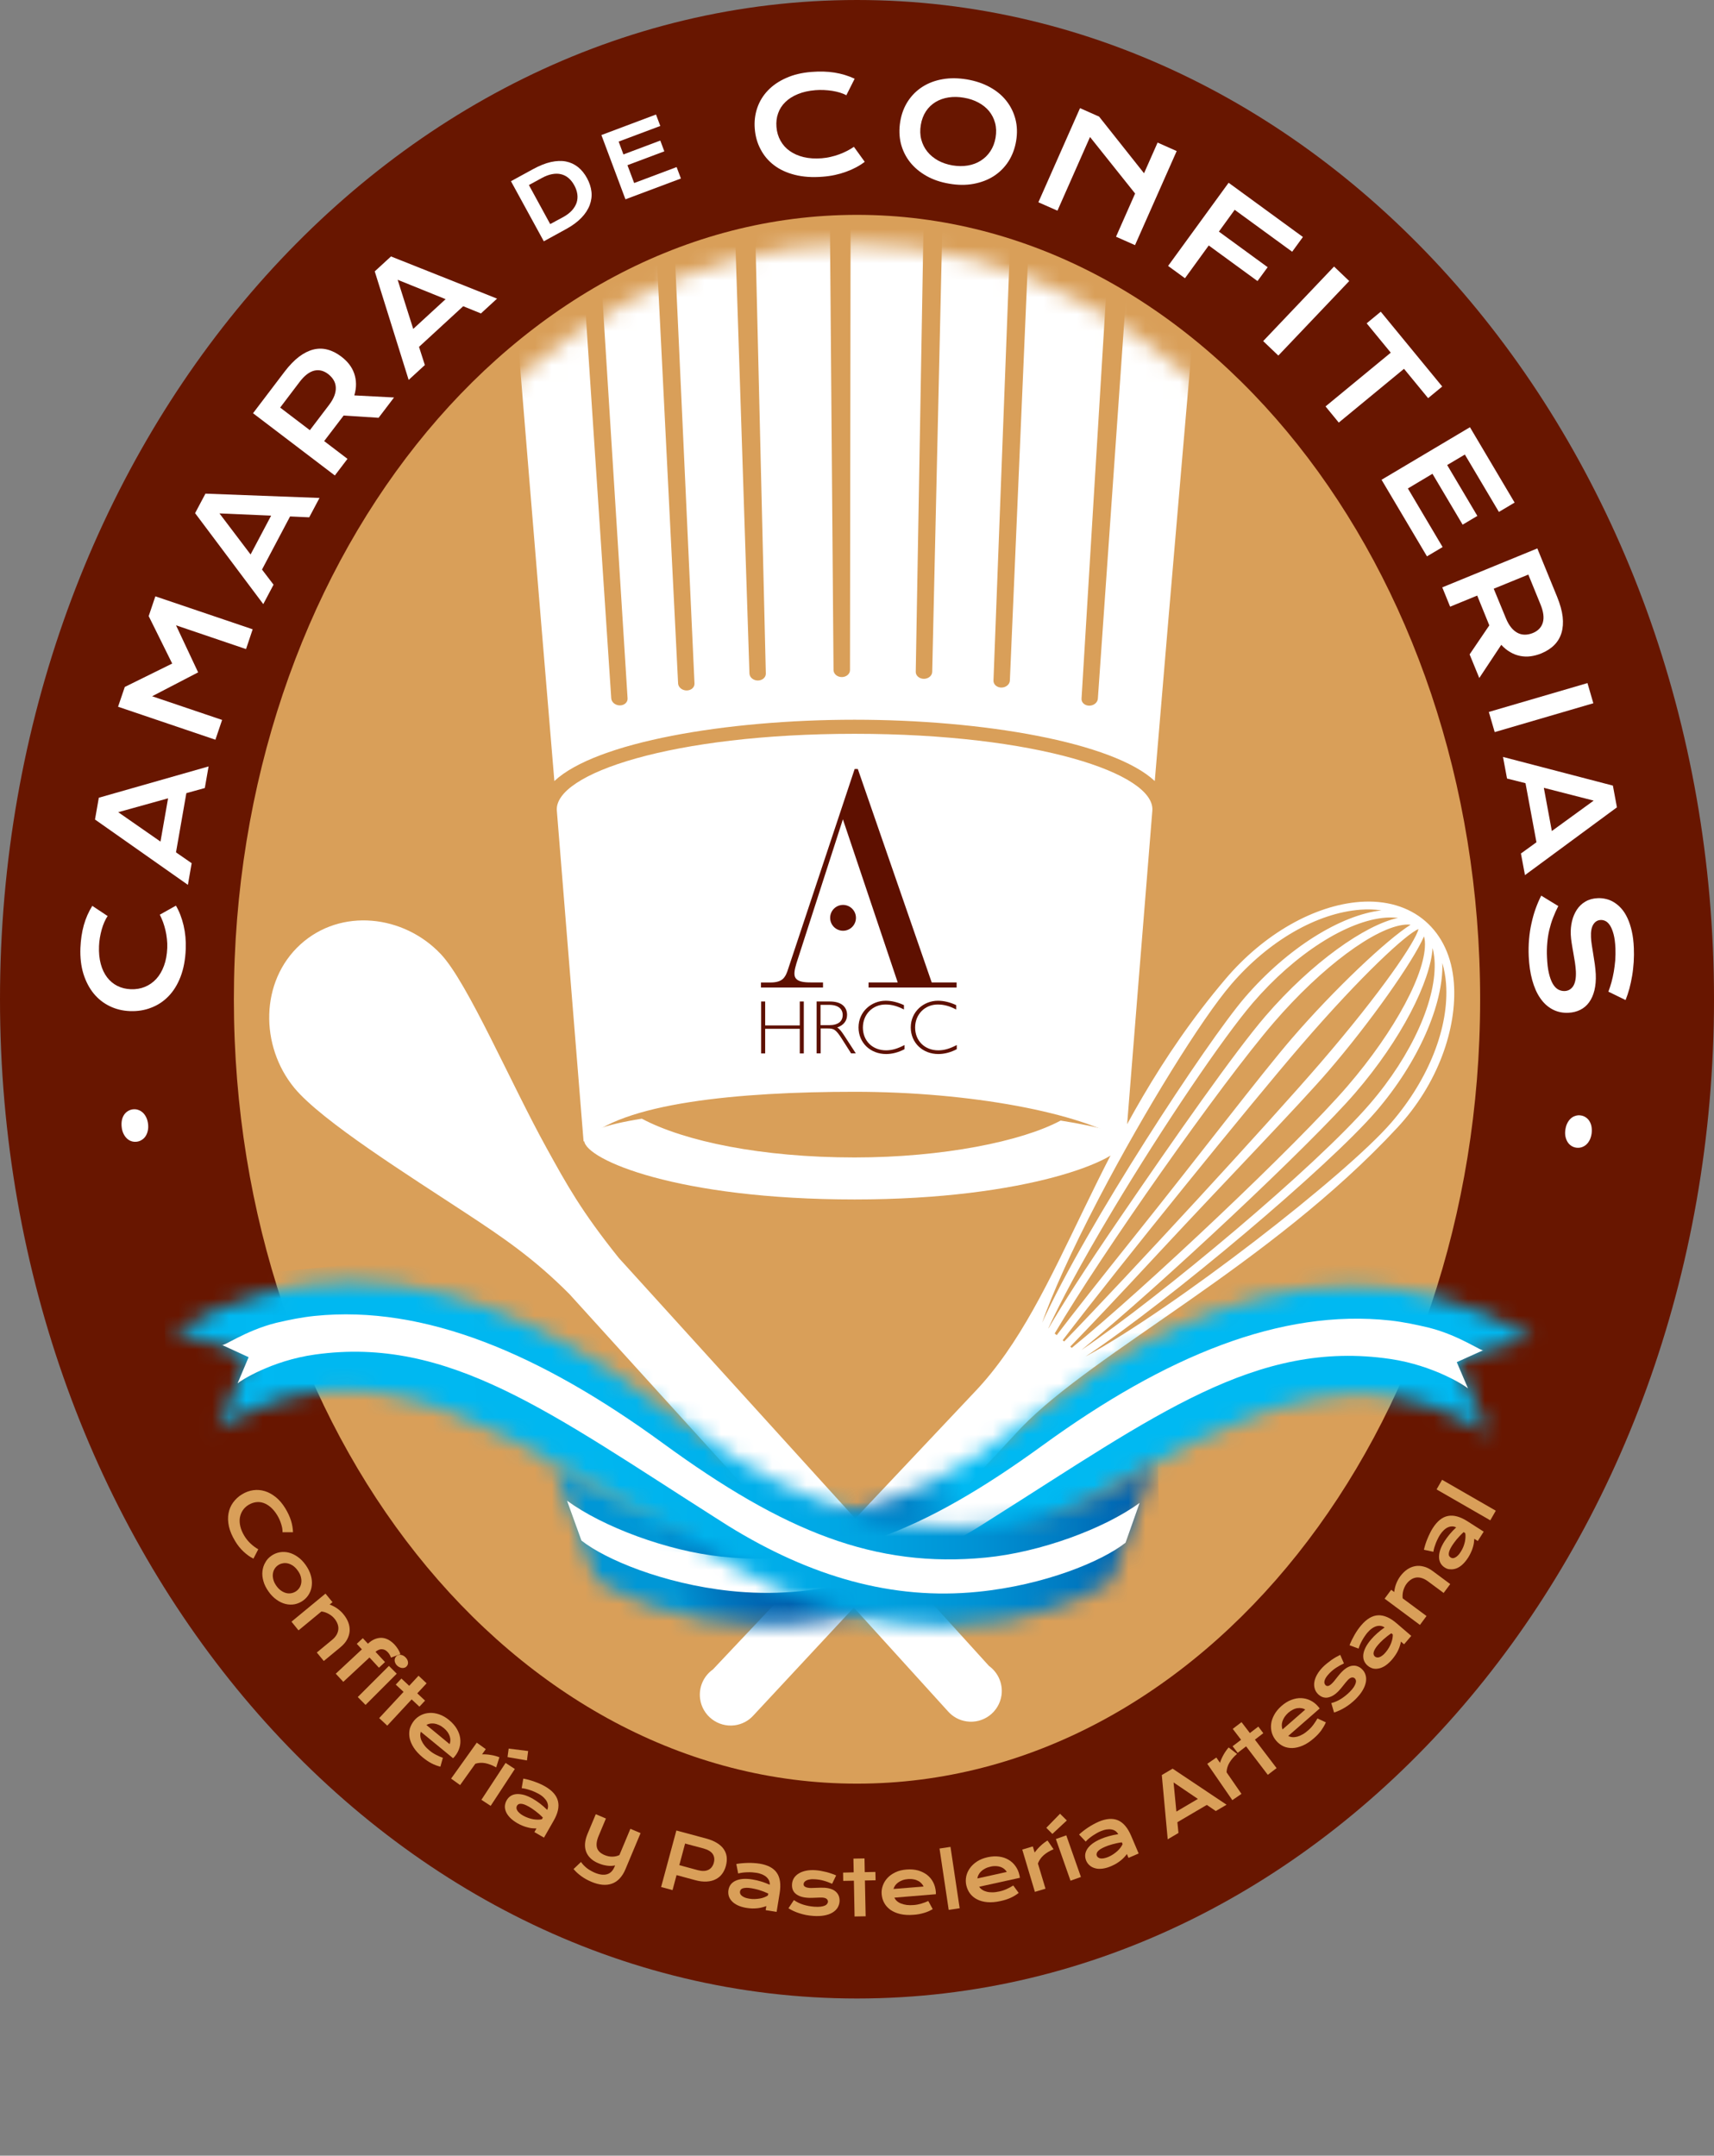 <svg xmlns="http://www.w3.org/2000/svg" width="101" height="127" viewBox="0 0 101 127" fill="none"><rect x="0" y="0" width="101" height="127" fill="#808080" stroke="none"/><path d="M101 58.87C101 91.381 78.39 117.739 50.5 117.739C22.61 117.735 0 91.381 0 58.87C0 26.355 22.61 0 50.5 0C78.39 0 101 26.355 101 58.87Z" fill="#681600"></path><path d="M87.22 58.87C87.22 84.392 70.781 105.081 50.498 105.081C30.216 105.081 13.781 84.388 13.781 58.87C13.781 33.348 30.22 12.658 50.498 12.658C70.777 12.658 87.22 33.344 87.22 58.87Z" fill="#D99F59"></path><path d="M14.269 88.031C14.479 87.904 14.696 87.825 14.926 87.793C15.155 87.761 15.381 87.781 15.607 87.849C15.832 87.916 16.046 88.039 16.256 88.205C16.465 88.376 16.652 88.598 16.818 88.871C16.964 89.113 17.071 89.347 17.146 89.577C17.218 89.807 17.257 90.037 17.265 90.271H16.648C16.652 90.199 16.644 90.12 16.632 90.037C16.616 89.954 16.596 89.866 16.568 89.783C16.541 89.696 16.509 89.609 16.47 89.522C16.43 89.434 16.386 89.351 16.339 89.272C16.224 89.082 16.097 88.927 15.959 88.804C15.82 88.685 15.678 88.598 15.531 88.546C15.385 88.495 15.238 88.479 15.088 88.499C14.938 88.519 14.795 88.57 14.653 88.653C14.506 88.74 14.391 88.852 14.304 88.982C14.217 89.113 14.162 89.256 14.134 89.415C14.11 89.573 14.118 89.743 14.162 89.926C14.205 90.108 14.284 90.294 14.399 90.485C14.451 90.572 14.51 90.655 14.573 90.731C14.637 90.81 14.704 90.881 14.775 90.945C14.847 91.012 14.918 91.072 14.993 91.127C15.068 91.183 15.143 91.23 15.219 91.274L14.934 91.825C14.732 91.726 14.542 91.591 14.352 91.412C14.162 91.234 13.999 91.032 13.857 90.794C13.675 90.493 13.552 90.203 13.489 89.926C13.43 89.648 13.422 89.395 13.465 89.157C13.509 88.919 13.6 88.705 13.738 88.515C13.881 88.32 14.055 88.158 14.269 88.031Z" fill="#D99F59"></path><path d="M15.983 91.662C16.133 91.555 16.3 91.484 16.474 91.452C16.652 91.421 16.83 91.424 17.008 91.468C17.19 91.512 17.364 91.595 17.539 91.718C17.713 91.837 17.871 91.999 18.014 92.201C18.156 92.404 18.259 92.606 18.314 92.808C18.374 93.01 18.394 93.204 18.374 93.391C18.358 93.577 18.303 93.748 18.215 93.902C18.128 94.057 18.006 94.192 17.855 94.299C17.705 94.406 17.539 94.477 17.364 94.513C17.186 94.544 17.008 94.54 16.83 94.497C16.648 94.453 16.474 94.37 16.3 94.247C16.125 94.124 15.967 93.966 15.825 93.763C15.682 93.561 15.579 93.359 15.524 93.157C15.464 92.955 15.445 92.76 15.464 92.574C15.484 92.388 15.536 92.217 15.627 92.063C15.71 91.9 15.829 91.769 15.983 91.662ZM16.379 92.217C16.292 92.277 16.224 92.352 16.173 92.439C16.122 92.526 16.09 92.626 16.078 92.733C16.066 92.84 16.078 92.951 16.11 93.07C16.141 93.189 16.201 93.308 16.284 93.426C16.367 93.545 16.462 93.641 16.565 93.712C16.668 93.783 16.767 93.827 16.874 93.855C16.977 93.878 17.079 93.878 17.178 93.859C17.277 93.839 17.372 93.799 17.456 93.74C17.539 93.68 17.61 93.605 17.661 93.518C17.713 93.43 17.744 93.331 17.756 93.224C17.768 93.117 17.756 93.006 17.725 92.887C17.693 92.768 17.634 92.649 17.547 92.531C17.463 92.412 17.368 92.316 17.269 92.245C17.166 92.178 17.068 92.13 16.961 92.106C16.858 92.082 16.755 92.079 16.652 92.102C16.557 92.118 16.462 92.158 16.379 92.217Z" fill="#D99F59"></path><path d="M19.179 93.886L19.594 94.39L19.424 94.528C19.61 94.6 19.768 94.683 19.899 94.782C20.03 94.877 20.145 94.984 20.239 95.103C20.366 95.258 20.461 95.416 20.524 95.583C20.588 95.749 20.612 95.92 20.604 96.086C20.592 96.253 20.544 96.419 20.457 96.582C20.37 96.745 20.239 96.899 20.065 97.042L19.08 97.855L18.668 97.355L19.571 96.61C19.681 96.519 19.765 96.423 19.828 96.32C19.887 96.217 19.923 96.11 19.935 96.007C19.947 95.9 19.935 95.789 19.895 95.682C19.856 95.571 19.796 95.468 19.713 95.365C19.669 95.309 19.618 95.258 19.559 95.21C19.499 95.163 19.436 95.119 19.373 95.083C19.305 95.044 19.238 95.016 19.163 94.988C19.092 94.965 19.016 94.945 18.941 94.937L17.591 96.051L17.176 95.539L19.179 93.886Z" fill="#D99F59"></path><path d="M21.325 97.169L21.024 96.844L21.38 96.511L21.681 96.836C21.808 96.717 21.942 96.626 22.077 96.57C22.212 96.515 22.346 96.487 22.481 96.491C22.615 96.495 22.746 96.531 22.877 96.598C23.003 96.665 23.126 96.76 23.245 96.883C23.324 96.971 23.395 97.062 23.459 97.165C23.518 97.264 23.565 97.359 23.593 97.454L23.035 97.656C23.027 97.617 23.007 97.565 22.976 97.51C22.944 97.45 22.904 97.395 22.853 97.339C22.75 97.228 22.639 97.169 22.512 97.161C22.39 97.153 22.259 97.204 22.128 97.315L22.687 97.918L22.33 98.251L21.772 97.648L20.229 99.084L19.785 98.604L21.325 97.169Z" fill="#D99F59"></path><path d="M22.919 98.144L23.378 98.604L21.541 100.443L21.082 99.979L22.919 98.144ZM23.398 98.124C23.35 98.08 23.319 98.033 23.295 97.981C23.271 97.93 23.259 97.882 23.255 97.835C23.251 97.787 23.259 97.74 23.275 97.696C23.291 97.652 23.314 97.613 23.35 97.581C23.386 97.545 23.421 97.521 23.465 97.506C23.509 97.49 23.552 97.486 23.604 97.49C23.651 97.494 23.698 97.51 23.75 97.533C23.801 97.557 23.849 97.593 23.892 97.636C23.94 97.684 23.976 97.731 23.999 97.779C24.023 97.831 24.039 97.878 24.043 97.926C24.047 97.973 24.043 98.021 24.027 98.064C24.011 98.108 23.987 98.148 23.952 98.18C23.92 98.215 23.881 98.239 23.837 98.251C23.794 98.263 23.746 98.271 23.698 98.267C23.651 98.263 23.599 98.251 23.552 98.227C23.493 98.203 23.445 98.168 23.398 98.124Z" fill="#D99F59"></path><path d="M23.781 99.674L23.321 99.246L23.654 98.889L24.113 99.317L24.663 98.723L25.138 99.171L24.588 99.761L25.047 100.189L24.715 100.546L24.256 100.118L22.819 101.664L22.344 101.22L23.781 99.674Z" fill="#D99F59"></path><path d="M24.402 101.367C24.513 101.232 24.648 101.125 24.806 101.046C24.965 100.967 25.135 100.923 25.317 100.915C25.499 100.903 25.689 100.935 25.887 101.002C26.085 101.07 26.279 101.181 26.473 101.343C26.663 101.502 26.813 101.672 26.92 101.855C27.027 102.037 27.094 102.223 27.118 102.41C27.142 102.6 27.13 102.782 27.074 102.965C27.019 103.147 26.932 103.313 26.805 103.468C26.789 103.488 26.774 103.508 26.754 103.528C26.734 103.547 26.718 103.567 26.698 103.583L24.798 102.025C24.771 102.104 24.759 102.188 24.767 102.275C24.775 102.366 24.798 102.457 24.842 102.552C24.885 102.647 24.945 102.747 25.024 102.846C25.103 102.945 25.202 103.04 25.317 103.135C25.432 103.23 25.558 103.313 25.693 103.381C25.828 103.452 25.962 103.512 26.097 103.559L25.95 104.083C25.859 104.059 25.772 104.031 25.685 103.999C25.598 103.968 25.511 103.928 25.428 103.884C25.341 103.841 25.258 103.789 25.17 103.73C25.083 103.67 24.996 103.607 24.909 103.535C24.684 103.349 24.509 103.159 24.383 102.965C24.256 102.77 24.177 102.58 24.137 102.39C24.102 102.199 24.106 102.021 24.149 101.843C24.201 101.672 24.284 101.514 24.402 101.367ZM26.497 102.754C26.524 102.683 26.536 102.608 26.54 102.529C26.54 102.449 26.528 102.37 26.5 102.287C26.473 102.203 26.429 102.124 26.374 102.041C26.314 101.958 26.243 101.882 26.152 101.807C26.057 101.728 25.962 101.668 25.863 101.625C25.768 101.581 25.673 101.553 25.586 101.541C25.499 101.53 25.412 101.533 25.337 101.545C25.258 101.561 25.186 101.589 25.127 101.625L26.497 102.754Z" fill="#D99F59"></path><path d="M28.094 102.667L28.625 103.048L28.407 103.353C28.585 103.349 28.763 103.361 28.937 103.393C29.111 103.42 29.278 103.468 29.428 103.527L29.238 104.126C29.02 103.999 28.807 103.92 28.601 103.876C28.395 103.837 28.197 103.849 28.011 103.908L27.112 105.165L26.582 104.784L28.094 102.667Z" fill="#D99F59"></path><path d="M29.792 103.861L30.338 104.217L28.913 106.39L28.367 106.033L29.792 103.861ZM29.974 103.016L31.122 103.159L31.051 103.714L29.907 103.516L29.974 103.016Z" fill="#D99F59"></path><path d="M29.859 106.057C29.922 105.95 30.001 105.862 30.1 105.803C30.199 105.74 30.314 105.704 30.444 105.696C30.575 105.688 30.721 105.704 30.884 105.747C31.046 105.795 31.22 105.87 31.406 105.977C31.545 106.057 31.683 106.152 31.826 106.259C31.968 106.37 32.107 106.489 32.245 106.628C32.281 106.552 32.297 106.473 32.293 106.394C32.289 106.31 32.269 106.231 32.23 106.148C32.19 106.069 32.131 105.989 32.051 105.91C31.972 105.831 31.877 105.759 31.759 105.692C31.695 105.656 31.624 105.621 31.541 105.581C31.462 105.545 31.375 105.51 31.284 105.478C31.192 105.446 31.102 105.418 31.01 105.395C30.919 105.371 30.828 105.355 30.741 105.347L30.836 104.784C30.939 104.8 31.046 104.828 31.157 104.856C31.268 104.887 31.383 104.923 31.493 104.963C31.604 105.002 31.715 105.046 31.822 105.093C31.929 105.141 32.032 105.192 32.127 105.248C32.546 105.49 32.8 105.779 32.879 106.112C32.962 106.445 32.875 106.834 32.617 107.278L32.055 108.261L31.489 107.936L31.612 107.722C31.533 107.722 31.45 107.718 31.363 107.71C31.276 107.702 31.185 107.686 31.09 107.658C30.995 107.635 30.896 107.603 30.797 107.563C30.694 107.523 30.595 107.472 30.488 107.413C30.314 107.309 30.167 107.202 30.056 107.087C29.946 106.972 29.866 106.858 29.815 106.739C29.764 106.62 29.744 106.501 29.752 106.386C29.764 106.275 29.795 106.164 29.859 106.057ZM30.464 106.382C30.444 106.417 30.433 106.461 30.433 106.505C30.433 106.548 30.444 106.596 30.472 106.647C30.5 106.699 30.539 106.75 30.599 106.802C30.654 106.858 30.729 106.909 30.82 106.961C30.919 107.016 31.022 107.064 31.125 107.099C31.228 107.135 31.327 107.163 31.426 107.179C31.521 107.194 31.616 107.202 31.703 107.202C31.79 107.202 31.865 107.194 31.933 107.179L31.988 107.079C31.917 107.004 31.842 106.937 31.767 106.869C31.691 106.806 31.62 106.747 31.545 106.691C31.474 106.636 31.406 106.588 31.339 106.544C31.272 106.501 31.216 106.465 31.165 106.437C31.058 106.378 30.967 106.334 30.888 106.306C30.808 106.279 30.741 106.267 30.686 106.267C30.63 106.267 30.583 106.275 30.547 106.299C30.512 106.318 30.484 106.346 30.464 106.382Z" fill="#D99F59"></path><path d="M34.236 109.696C34.28 109.763 34.335 109.827 34.395 109.89C34.454 109.954 34.521 110.009 34.589 110.065C34.66 110.12 34.735 110.168 34.814 110.211C34.893 110.255 34.972 110.295 35.052 110.33C35.329 110.445 35.566 110.477 35.764 110.421C35.962 110.366 36.112 110.219 36.211 109.981L36.247 109.898C36.18 109.914 36.105 109.922 36.025 109.926C35.946 109.93 35.867 109.926 35.78 109.914C35.697 109.902 35.61 109.886 35.523 109.863C35.436 109.839 35.349 109.807 35.261 109.771C35.079 109.696 34.925 109.601 34.806 109.486C34.684 109.371 34.596 109.24 34.541 109.097C34.486 108.951 34.462 108.792 34.474 108.618C34.486 108.443 34.533 108.261 34.612 108.063L35.107 106.881L35.705 107.135L35.281 108.146C35.158 108.435 35.127 108.673 35.178 108.856C35.23 109.038 35.376 109.181 35.614 109.284C35.78 109.355 35.942 109.387 36.097 109.383C36.251 109.379 36.386 109.343 36.5 109.288L37.146 107.742L37.747 107.995L36.857 110.12C36.762 110.35 36.643 110.532 36.508 110.675C36.374 110.818 36.219 110.917 36.049 110.976C35.879 111.036 35.693 111.056 35.487 111.036C35.285 111.016 35.068 110.957 34.842 110.861C34.62 110.766 34.418 110.655 34.248 110.528C34.074 110.402 33.923 110.263 33.797 110.112L34.236 109.696Z" fill="#D99F59"></path><path d="M39.856 107.841L41.605 108.312C41.858 108.38 42.072 108.467 42.246 108.574C42.42 108.681 42.551 108.8 42.646 108.939C42.741 109.077 42.8 109.228 42.82 109.395C42.84 109.561 42.824 109.739 42.773 109.93C42.725 110.108 42.65 110.263 42.551 110.398C42.452 110.532 42.325 110.639 42.171 110.715C42.021 110.794 41.843 110.838 41.637 110.849C41.435 110.861 41.205 110.834 40.948 110.762L39.867 110.469L39.63 111.353L38.957 111.171L39.856 107.841ZM41.126 110.18C41.253 110.211 41.368 110.227 41.474 110.223C41.577 110.219 41.669 110.195 41.748 110.156C41.827 110.116 41.894 110.061 41.946 109.989C41.997 109.918 42.041 109.835 42.064 109.736C42.116 109.537 42.092 109.367 41.997 109.224C41.898 109.081 41.72 108.974 41.467 108.903L40.37 108.61L40.03 109.882L41.126 110.18Z" fill="#D99F59"></path><path d="M42.925 111.349C42.945 111.226 42.988 111.119 43.059 111.024C43.131 110.929 43.226 110.857 43.344 110.802C43.463 110.746 43.606 110.711 43.772 110.695C43.938 110.683 44.128 110.691 44.342 110.727C44.5 110.75 44.663 110.79 44.837 110.841C45.007 110.893 45.181 110.956 45.359 111.036C45.363 110.952 45.351 110.873 45.32 110.798C45.288 110.723 45.24 110.655 45.173 110.592C45.106 110.528 45.023 110.477 44.924 110.433C44.821 110.39 44.706 110.354 44.572 110.334C44.5 110.322 44.417 110.314 44.33 110.306C44.243 110.302 44.148 110.298 44.053 110.302C43.958 110.306 43.863 110.31 43.768 110.322C43.673 110.334 43.582 110.35 43.499 110.374L43.388 109.815C43.491 109.795 43.602 109.779 43.717 109.771C43.831 109.759 43.95 109.755 44.069 109.751C44.188 109.747 44.306 109.751 44.425 109.759C44.544 109.767 44.655 109.779 44.766 109.795C45.244 109.874 45.581 110.053 45.775 110.334C45.969 110.616 46.024 111.012 45.945 111.519L45.763 112.637L45.118 112.534L45.157 112.292C45.086 112.32 45.007 112.348 44.92 112.368C44.837 112.392 44.746 112.407 44.647 112.419C44.552 112.431 44.449 112.435 44.338 112.435C44.231 112.431 44.116 112.423 43.998 112.403C43.796 112.372 43.626 112.32 43.479 112.253C43.337 112.185 43.218 112.106 43.131 112.011C43.044 111.92 42.98 111.817 42.945 111.702C42.913 111.587 42.905 111.472 42.925 111.349ZM43.606 111.436C43.598 111.48 43.602 111.519 43.618 111.563C43.633 111.607 43.661 111.646 43.705 111.682C43.748 111.718 43.804 111.753 43.875 111.785C43.946 111.813 44.033 111.84 44.14 111.856C44.251 111.876 44.362 111.884 44.472 111.88C44.583 111.876 44.686 111.864 44.781 111.848C44.876 111.833 44.967 111.805 45.047 111.773C45.126 111.741 45.197 111.706 45.252 111.666L45.272 111.555C45.177 111.511 45.086 111.472 44.991 111.436C44.896 111.4 44.809 111.373 44.722 111.345C44.635 111.321 44.556 111.297 44.477 111.282C44.401 111.266 44.334 111.254 44.275 111.242C44.156 111.222 44.053 111.214 43.97 111.218C43.887 111.222 43.819 111.234 43.768 111.25C43.713 111.27 43.673 111.297 43.649 111.329C43.629 111.361 43.614 111.396 43.606 111.436Z" fill="#D99F59"></path><path d="M46.782 111.94C46.952 112.059 47.138 112.15 47.344 112.213C47.55 112.277 47.767 112.316 47.985 112.332C48.135 112.344 48.258 112.34 48.361 112.328C48.464 112.316 48.543 112.292 48.606 112.265C48.67 112.237 48.713 112.201 48.741 112.162C48.769 112.122 48.785 112.082 48.788 112.039C48.792 111.979 48.769 111.924 48.717 111.876C48.666 111.829 48.579 111.801 48.456 111.793C48.401 111.789 48.337 111.789 48.27 111.793C48.203 111.797 48.135 111.801 48.06 111.801C47.989 111.805 47.91 111.805 47.834 111.809C47.755 111.813 47.676 111.809 47.597 111.805C47.423 111.793 47.272 111.765 47.15 111.718C47.027 111.67 46.932 111.611 46.857 111.543C46.785 111.472 46.734 111.389 46.702 111.297C46.675 111.206 46.663 111.107 46.671 111.004C46.679 110.873 46.718 110.75 46.785 110.643C46.853 110.536 46.948 110.445 47.067 110.374C47.185 110.298 47.328 110.247 47.494 110.211C47.66 110.176 47.842 110.168 48.04 110.179C48.143 110.187 48.254 110.199 48.365 110.219C48.476 110.239 48.587 110.263 48.697 110.29C48.804 110.318 48.911 110.35 49.01 110.386C49.109 110.417 49.196 110.453 49.271 110.489L49.034 110.98C48.871 110.909 48.709 110.845 48.547 110.802C48.385 110.754 48.215 110.727 48.04 110.715C47.918 110.707 47.815 110.707 47.732 110.723C47.645 110.734 47.577 110.754 47.522 110.782C47.466 110.81 47.427 110.842 47.399 110.877C47.371 110.913 47.355 110.956 47.355 110.996C47.352 111.028 47.359 111.056 47.367 111.079C47.379 111.107 47.399 111.127 47.427 111.147C47.455 111.167 47.49 111.182 47.538 111.198C47.581 111.21 47.641 111.218 47.708 111.226C47.767 111.23 47.834 111.23 47.902 111.226C47.973 111.222 48.044 111.222 48.12 111.218C48.195 111.214 48.274 111.214 48.353 111.21C48.432 111.21 48.515 111.21 48.598 111.214C48.753 111.226 48.887 111.254 49.002 111.297C49.117 111.341 49.208 111.4 49.279 111.472C49.35 111.543 49.402 111.626 49.434 111.718C49.465 111.809 49.477 111.908 49.473 112.015C49.465 112.15 49.422 112.277 49.355 112.392C49.283 112.503 49.184 112.598 49.054 112.677C48.923 112.756 48.765 112.812 48.575 112.847C48.385 112.883 48.171 112.891 47.925 112.875C47.775 112.863 47.633 112.847 47.494 112.82C47.355 112.792 47.225 112.756 47.102 112.717C46.98 112.677 46.861 112.633 46.754 112.582C46.647 112.53 46.548 112.479 46.461 112.423L46.782 111.94Z" fill="#D99F59"></path><path d="M50.317 110.798L49.688 110.81L49.68 110.322L50.305 110.306L50.289 109.498L50.942 109.486L50.958 110.295L51.584 110.283L51.596 110.774L50.966 110.786L51.01 112.895L50.357 112.907L50.317 110.798Z" fill="#D99F59"></path><path d="M51.954 111.599C51.938 111.424 51.962 111.254 52.021 111.087C52.081 110.921 52.172 110.77 52.294 110.639C52.417 110.505 52.575 110.394 52.766 110.302C52.956 110.211 53.173 110.16 53.422 110.14C53.668 110.12 53.894 110.14 54.099 110.195C54.305 110.255 54.479 110.342 54.63 110.457C54.78 110.576 54.899 110.719 54.986 110.885C55.073 111.052 55.125 111.238 55.144 111.436C55.144 111.46 55.148 111.488 55.148 111.515C55.148 111.543 55.148 111.571 55.148 111.595L52.702 111.797C52.738 111.872 52.785 111.94 52.852 111.999C52.92 112.059 53.003 112.11 53.102 112.146C53.201 112.185 53.312 112.213 53.434 112.229C53.561 112.245 53.696 112.245 53.846 112.233C53.996 112.221 54.143 112.193 54.285 112.15C54.432 112.106 54.57 112.055 54.701 111.995L54.962 112.475C54.879 112.522 54.796 112.562 54.713 112.602C54.63 112.637 54.539 112.673 54.448 112.697C54.357 112.725 54.258 112.748 54.155 112.768C54.052 112.788 53.945 112.8 53.83 112.808C53.537 112.832 53.28 112.816 53.054 112.764C52.829 112.713 52.639 112.629 52.48 112.522C52.322 112.411 52.199 112.277 52.112 112.122C52.021 111.963 51.97 111.789 51.954 111.599ZM54.42 111.143C54.392 111.071 54.349 111.008 54.293 110.953C54.238 110.893 54.175 110.845 54.095 110.806C54.02 110.766 53.933 110.734 53.834 110.719C53.735 110.699 53.628 110.695 53.514 110.703C53.391 110.711 53.28 110.734 53.181 110.77C53.082 110.806 52.999 110.853 52.924 110.905C52.852 110.96 52.793 111.016 52.746 111.083C52.702 111.151 52.67 111.218 52.651 111.286L54.42 111.143Z" fill="#D99F59"></path><path d="M56.009 108.807L55.363 108.904L55.904 112.518L56.55 112.421L56.009 108.807Z" fill="#D99F59"></path><path d="M56.94 111.068C56.901 110.897 56.901 110.723 56.936 110.548C56.972 110.378 57.043 110.215 57.15 110.065C57.257 109.914 57.396 109.783 57.57 109.668C57.744 109.553 57.954 109.47 58.199 109.415C58.441 109.363 58.666 109.351 58.876 109.379C59.086 109.407 59.272 109.47 59.434 109.569C59.596 109.664 59.735 109.791 59.842 109.946C59.953 110.1 60.028 110.275 60.071 110.469C60.075 110.493 60.083 110.521 60.087 110.548C60.091 110.576 60.095 110.604 60.099 110.628L57.7 111.155C57.744 111.226 57.803 111.286 57.879 111.333C57.954 111.385 58.041 111.42 58.144 111.448C58.247 111.476 58.361 111.484 58.484 111.484C58.611 111.484 58.745 111.464 58.892 111.432C59.038 111.401 59.181 111.353 59.319 111.29C59.458 111.226 59.589 111.159 59.707 111.08L60.028 111.52C59.953 111.575 59.877 111.631 59.798 111.678C59.719 111.726 59.636 111.769 59.549 111.809C59.462 111.849 59.367 111.884 59.268 111.916C59.169 111.948 59.062 111.975 58.951 111.999C58.666 112.063 58.409 112.082 58.179 112.063C57.95 112.043 57.748 111.987 57.578 111.9C57.407 111.813 57.269 111.698 57.158 111.551C57.055 111.416 56.984 111.25 56.94 111.068ZM59.327 110.283C59.288 110.219 59.24 110.16 59.177 110.108C59.114 110.057 59.042 110.017 58.963 109.989C58.88 109.962 58.789 109.942 58.69 109.938C58.591 109.934 58.484 109.942 58.369 109.97C58.251 109.997 58.144 110.033 58.049 110.084C57.954 110.132 57.879 110.188 57.811 110.251C57.748 110.314 57.696 110.382 57.661 110.453C57.625 110.525 57.601 110.596 57.593 110.667L59.327 110.283Z" fill="#D99F59"></path><path d="M60.238 108.966L60.86 108.78L60.967 109.137C61.074 108.994 61.192 108.859 61.323 108.74C61.453 108.617 61.588 108.514 61.727 108.431L62.083 108.947C61.849 109.042 61.655 109.161 61.497 109.299C61.343 109.438 61.228 109.601 61.161 109.787L61.608 111.27L60.982 111.456L60.238 108.966Z" fill="#D99F59"></path><path d="M61.656 107.682L62.464 106.854L62.864 107.25L62.013 108.043L61.656 107.682ZM62.218 108.344L62.832 108.126L63.695 110.58L63.081 110.798L62.218 108.344Z" fill="#D99F59"></path><path d="M64.005 109.621C63.958 109.506 63.938 109.391 63.946 109.276C63.954 109.161 63.998 109.046 64.065 108.935C64.136 108.824 64.239 108.717 64.37 108.618C64.504 108.519 64.671 108.423 64.868 108.34C65.015 108.277 65.177 108.221 65.347 108.174C65.518 108.126 65.7 108.086 65.894 108.059C65.854 107.987 65.803 107.928 65.735 107.876C65.668 107.829 65.593 107.797 65.502 107.781C65.411 107.765 65.312 107.765 65.205 107.781C65.098 107.797 64.979 107.833 64.857 107.884C64.789 107.912 64.718 107.948 64.639 107.991C64.56 108.035 64.484 108.082 64.405 108.134C64.326 108.186 64.251 108.245 64.176 108.304C64.1 108.364 64.037 108.427 63.978 108.495L63.586 108.079C63.661 108.007 63.748 107.936 63.839 107.864C63.93 107.793 64.025 107.726 64.128 107.658C64.227 107.591 64.33 107.531 64.433 107.476C64.536 107.42 64.639 107.369 64.738 107.325C65.185 107.135 65.565 107.107 65.882 107.242C66.195 107.377 66.452 107.682 66.654 108.154L67.097 109.196L66.499 109.454L66.404 109.228C66.357 109.292 66.305 109.355 66.246 109.418C66.186 109.482 66.119 109.545 66.044 109.605C65.969 109.664 65.886 109.724 65.791 109.783C65.696 109.839 65.597 109.89 65.486 109.938C65.3 110.017 65.126 110.069 64.967 110.088C64.809 110.108 64.667 110.104 64.544 110.069C64.421 110.037 64.31 109.985 64.223 109.91C64.124 109.831 64.057 109.736 64.005 109.621ZM64.631 109.331C64.647 109.371 64.674 109.403 64.71 109.43C64.746 109.458 64.793 109.474 64.849 109.486C64.904 109.494 64.971 109.494 65.047 109.478C65.122 109.466 65.209 109.438 65.308 109.399C65.415 109.355 65.51 109.3 65.601 109.24C65.692 109.181 65.775 109.113 65.846 109.05C65.917 108.982 65.981 108.915 66.032 108.844C66.084 108.772 66.123 108.709 66.151 108.645L66.107 108.538C66.004 108.55 65.906 108.57 65.806 108.59C65.712 108.61 65.617 108.633 65.533 108.657C65.446 108.681 65.367 108.709 65.292 108.733C65.217 108.76 65.153 108.784 65.102 108.808C64.991 108.856 64.9 108.903 64.833 108.947C64.766 108.994 64.714 109.038 64.678 109.085C64.643 109.129 64.623 109.173 64.619 109.216C64.611 109.256 64.615 109.296 64.631 109.331Z" fill="#D99F59"></path><path d="M68.461 104.574L69.098 104.198L72.277 106.322L71.643 106.695L71.113 106.334L69.379 107.353L69.443 107.987L68.809 108.36L68.461 104.574ZM70.587 105.981L69.154 105.01L69.32 106.727L70.587 105.981Z" fill="#D99F59"></path><path d="M71.141 103.912L71.675 103.543L71.889 103.853C71.944 103.682 72.019 103.52 72.106 103.365C72.194 103.21 72.293 103.072 72.399 102.949L72.894 103.329C72.7 103.492 72.554 103.666 72.447 103.845C72.34 104.023 72.285 104.213 72.277 104.412L73.155 105.684L72.617 106.053L71.141 103.912Z" fill="#D99F59"></path><path d="M73.428 102.885L72.93 103.266L72.633 102.877L73.132 102.497L72.641 101.854L73.159 101.458L73.65 102.1L74.149 101.72L74.442 102.108L73.947 102.489L75.225 104.166L74.707 104.562L73.428 102.885Z" fill="#D99F59"></path><path d="M75.2 102.552C75.085 102.417 75.002 102.267 74.95 102.1C74.899 101.93 74.883 101.755 74.903 101.573C74.923 101.391 74.986 101.208 75.085 101.026C75.184 100.844 75.326 100.669 75.516 100.503C75.702 100.34 75.896 100.221 76.094 100.146C76.292 100.071 76.486 100.035 76.676 100.043C76.866 100.051 77.044 100.094 77.214 100.178C77.385 100.261 77.535 100.376 77.666 100.53C77.681 100.55 77.701 100.57 77.717 100.59C77.737 100.614 77.749 100.634 77.765 100.653L75.912 102.271C75.983 102.31 76.067 102.334 76.154 102.342C76.245 102.35 76.34 102.338 76.439 102.314C76.541 102.287 76.644 102.243 76.755 102.18C76.866 102.12 76.977 102.037 77.088 101.938C77.203 101.839 77.302 101.732 77.393 101.609C77.484 101.486 77.563 101.363 77.634 101.24L78.129 101.47C78.089 101.557 78.05 101.64 78.002 101.72C77.955 101.799 77.903 101.878 77.848 101.958C77.788 102.033 77.725 102.112 77.654 102.188C77.582 102.263 77.503 102.338 77.416 102.413C77.195 102.604 76.981 102.746 76.767 102.838C76.553 102.929 76.352 102.976 76.162 102.984C75.972 102.988 75.793 102.957 75.627 102.881C75.465 102.802 75.322 102.695 75.2 102.552ZM76.914 100.717C76.85 100.677 76.779 100.649 76.7 100.637C76.621 100.622 76.541 100.622 76.454 100.634C76.367 100.645 76.28 100.673 76.189 100.721C76.098 100.764 76.011 100.824 75.92 100.899C75.829 100.982 75.754 101.066 75.694 101.153C75.639 101.24 75.596 101.327 75.568 101.414C75.54 101.502 75.528 101.585 75.532 101.664C75.536 101.744 75.548 101.819 75.576 101.886L76.914 100.717Z" fill="#D99F59"></path><path d="M78.449 100.336C78.647 100.285 78.84 100.202 79.022 100.087C79.205 99.972 79.375 99.833 79.533 99.678C79.64 99.571 79.719 99.476 79.775 99.389C79.83 99.302 79.866 99.226 79.885 99.163C79.905 99.096 79.909 99.04 79.897 98.996C79.885 98.949 79.866 98.909 79.834 98.881C79.79 98.838 79.735 98.818 79.664 98.826C79.593 98.834 79.517 98.881 79.43 98.969C79.391 99.008 79.351 99.056 79.308 99.107C79.268 99.159 79.224 99.214 79.177 99.27C79.133 99.325 79.086 99.389 79.034 99.448C78.983 99.508 78.931 99.567 78.876 99.627C78.753 99.754 78.635 99.845 78.52 99.908C78.405 99.968 78.298 100.003 78.195 100.015C78.092 100.023 77.997 100.007 77.91 99.972C77.819 99.932 77.74 99.876 77.665 99.805C77.57 99.71 77.507 99.603 77.471 99.48C77.435 99.357 77.427 99.226 77.451 99.088C77.475 98.949 77.526 98.806 77.609 98.659C77.692 98.513 77.803 98.366 77.942 98.223C78.013 98.148 78.096 98.077 78.183 98.005C78.27 97.934 78.362 97.867 78.453 97.799C78.544 97.736 78.635 97.676 78.726 97.625C78.817 97.573 78.9 97.53 78.975 97.494L79.193 97.997C79.034 98.073 78.88 98.156 78.742 98.247C78.599 98.338 78.468 98.449 78.346 98.572C78.259 98.659 78.195 98.739 78.148 98.81C78.1 98.885 78.069 98.949 78.053 99.008C78.037 99.068 78.033 99.119 78.045 99.163C78.057 99.207 78.076 99.242 78.104 99.274C78.124 99.298 78.148 99.309 78.175 99.321C78.203 99.329 78.231 99.329 78.266 99.325C78.298 99.317 78.338 99.302 78.373 99.274C78.413 99.25 78.457 99.21 78.504 99.163C78.547 99.119 78.591 99.072 78.635 99.016C78.678 98.961 78.722 98.905 78.769 98.846C78.817 98.786 78.864 98.727 78.916 98.663C78.967 98.6 79.022 98.54 79.082 98.481C79.193 98.37 79.3 98.287 79.41 98.227C79.517 98.172 79.62 98.136 79.723 98.132C79.822 98.124 79.917 98.136 80.012 98.176C80.103 98.211 80.186 98.267 80.261 98.342C80.36 98.437 80.428 98.548 80.467 98.679C80.507 98.806 80.511 98.945 80.487 99.096C80.459 99.246 80.4 99.401 80.305 99.567C80.21 99.734 80.075 99.904 79.905 100.079C79.798 100.186 79.692 100.281 79.581 100.368C79.47 100.455 79.359 100.531 79.248 100.598C79.137 100.665 79.026 100.725 78.92 100.772C78.813 100.82 78.71 100.86 78.611 100.891L78.449 100.336Z" fill="#D99F59"></path><path d="M80.584 98.124C80.489 98.041 80.422 97.946 80.378 97.839C80.335 97.732 80.323 97.609 80.335 97.478C80.351 97.347 80.394 97.208 80.469 97.058C80.545 96.907 80.652 96.752 80.794 96.586C80.897 96.463 81.016 96.344 81.15 96.225C81.285 96.106 81.427 95.991 81.59 95.88C81.522 95.833 81.447 95.801 81.368 95.789C81.289 95.777 81.202 95.781 81.115 95.805C81.028 95.829 80.937 95.872 80.846 95.936C80.754 95.999 80.667 96.082 80.576 96.186C80.529 96.241 80.481 96.304 80.43 96.38C80.378 96.451 80.331 96.53 80.283 96.614C80.236 96.697 80.192 96.78 80.153 96.867C80.113 96.955 80.082 97.042 80.058 97.125L79.523 96.927C79.559 96.832 79.607 96.729 79.654 96.626C79.706 96.522 79.761 96.415 79.82 96.312C79.88 96.209 79.943 96.11 80.01 96.011C80.078 95.916 80.149 95.825 80.22 95.742C80.537 95.373 80.865 95.179 81.206 95.163C81.546 95.147 81.914 95.302 82.302 95.638L83.161 96.376L82.738 96.871L82.552 96.713C82.54 96.792 82.52 96.871 82.492 96.955C82.468 97.038 82.433 97.125 82.393 97.212C82.354 97.303 82.302 97.391 82.243 97.482C82.183 97.573 82.116 97.664 82.037 97.759C81.906 97.914 81.772 98.033 81.641 98.124C81.507 98.211 81.38 98.271 81.253 98.294C81.127 98.322 81.008 98.322 80.893 98.294C80.782 98.259 80.679 98.207 80.584 98.124ZM81.016 97.589C81.047 97.617 81.087 97.636 81.13 97.644C81.174 97.652 81.225 97.648 81.277 97.632C81.332 97.617 81.388 97.585 81.451 97.537C81.514 97.494 81.582 97.43 81.649 97.347C81.724 97.26 81.788 97.169 81.843 97.073C81.898 96.978 81.942 96.887 81.978 96.792C82.013 96.701 82.037 96.61 82.053 96.526C82.069 96.443 82.073 96.364 82.073 96.296L81.986 96.221C81.898 96.277 81.819 96.34 81.74 96.4C81.661 96.463 81.59 96.522 81.522 96.582C81.455 96.641 81.396 96.701 81.34 96.756C81.285 96.812 81.241 96.863 81.202 96.907C81.123 96.998 81.063 97.081 81.024 97.153C80.984 97.224 80.956 97.288 80.945 97.343C80.933 97.399 80.933 97.446 80.948 97.486C80.964 97.529 80.984 97.565 81.016 97.589Z" fill="#D99F59"></path><path d="M81.59 94.183L81.978 93.66L82.156 93.791C82.18 93.593 82.223 93.418 82.287 93.268C82.35 93.117 82.425 92.982 82.516 92.859C82.635 92.701 82.766 92.57 82.912 92.467C83.058 92.368 83.217 92.3 83.379 92.269C83.545 92.237 83.716 92.245 83.894 92.293C84.072 92.336 84.25 92.427 84.432 92.562L85.457 93.323L85.069 93.847L84.127 93.149C84.012 93.066 83.897 93.006 83.783 92.971C83.668 92.935 83.557 92.927 83.45 92.939C83.343 92.955 83.24 92.994 83.145 93.058C83.05 93.121 82.959 93.204 82.88 93.311C82.837 93.367 82.801 93.43 82.769 93.498C82.738 93.565 82.71 93.636 82.69 93.712C82.671 93.783 82.655 93.862 82.651 93.938C82.643 94.013 82.647 94.088 82.655 94.164L84.06 95.206L83.672 95.73L81.59 94.183Z" fill="#D99F59"></path><path d="M85.133 92.348C85.026 92.281 84.947 92.198 84.888 92.094C84.832 91.991 84.801 91.876 84.797 91.746C84.793 91.615 84.817 91.468 84.868 91.31C84.92 91.151 85.007 90.981 85.121 90.798C85.209 90.663 85.308 90.529 85.422 90.39C85.537 90.251 85.664 90.116 85.806 89.986C85.735 89.946 85.656 89.926 85.573 89.926C85.49 89.926 85.406 89.942 85.327 89.978C85.244 90.013 85.161 90.069 85.082 90.144C85.003 90.219 84.924 90.314 84.852 90.425C84.813 90.489 84.773 90.556 84.734 90.636C84.694 90.715 84.654 90.798 84.619 90.885C84.583 90.977 84.552 91.064 84.524 91.155C84.496 91.246 84.476 91.333 84.464 91.421L83.906 91.302C83.93 91.199 83.958 91.091 83.993 90.981C84.029 90.87 84.069 90.758 84.116 90.647C84.16 90.537 84.211 90.43 84.263 90.323C84.314 90.215 84.369 90.12 84.429 90.025C84.69 89.617 84.987 89.375 85.323 89.312C85.66 89.244 86.044 89.351 86.475 89.625L87.429 90.235L87.081 90.786L86.875 90.656C86.871 90.735 86.863 90.814 86.851 90.901C86.839 90.989 86.816 91.076 86.788 91.171C86.76 91.266 86.725 91.361 86.677 91.46C86.633 91.559 86.578 91.658 86.515 91.761C86.404 91.932 86.289 92.071 86.17 92.178C86.052 92.285 85.933 92.36 85.81 92.404C85.688 92.447 85.569 92.463 85.454 92.451C85.347 92.455 85.236 92.416 85.133 92.348ZM85.482 91.758C85.517 91.781 85.557 91.793 85.6 91.797C85.644 91.801 85.691 91.789 85.743 91.761C85.794 91.738 85.85 91.698 85.905 91.643C85.961 91.587 86.02 91.516 86.075 91.424C86.139 91.329 86.186 91.23 86.23 91.127C86.269 91.024 86.301 90.925 86.321 90.83C86.341 90.735 86.353 90.64 86.356 90.556C86.36 90.469 86.356 90.39 86.341 90.323L86.246 90.263C86.17 90.334 86.095 90.402 86.028 90.477C85.961 90.548 85.897 90.62 85.838 90.687C85.782 90.755 85.731 90.822 85.683 90.889C85.636 90.953 85.6 91.008 85.565 91.06C85.501 91.163 85.45 91.254 85.422 91.329C85.391 91.405 85.375 91.472 85.371 91.532C85.367 91.587 85.375 91.635 85.395 91.674C85.422 91.706 85.45 91.734 85.482 91.758Z" fill="#D99F59"></path><path d="M84.978 87.18L84.652 87.747L87.817 89.568L88.142 89.001L84.978 87.18Z" fill="#D99F59"></path><mask id="mask0_3846_3657" style="mask-type:luminance" maskUnits="userSpaceOnUse" x="15" y="14" width="71" height="90"><path d="M15.496 58.794C15.496 83.318 31.1 103.198 50.345 103.198C69.594 103.198 85.194 83.318 85.194 58.794C85.194 34.271 69.59 14.386 50.345 14.386C31.1 14.386 15.496 34.267 15.496 58.794Z" fill="white"></path></mask><g mask="url(#mask0_3846_3657)"><path d="M66.336 67.258C63.692 65.554 57.173 64.321 50.36 64.321C43.548 64.321 36.589 64.967 34.389 67.258C34.25 65.514 33.11 51.405 32.813 47.762C32.631 45.574 39.637 43.231 50.356 43.231C61.075 43.231 68.086 45.574 67.903 47.762C67.603 51.405 66.475 65.514 66.336 67.258ZM68.046 46.014C65.596 43.722 57.917 42.402 50.356 42.402C42.796 42.402 35.113 43.722 32.667 46.014C31.626 33.661 30.407 18.66 30.383 18.39C31.657 17.594 32.995 16.872 34.365 16.242L36.019 41.145C36.035 41.371 36.261 41.558 36.526 41.558C36.791 41.558 36.993 41.375 36.981 41.145C36.981 41.145 35.374 15.548 35.339 15.029C36.419 14.616 37.524 14.252 38.64 13.935L39.958 40.265C39.97 40.491 40.195 40.678 40.461 40.678C40.726 40.678 40.936 40.495 40.924 40.265L39.645 12.42C40.833 12.115 42.032 11.865 43.247 11.667L44.162 39.679C44.17 39.905 44.391 40.091 44.656 40.091C44.922 40.091 45.135 39.909 45.127 39.679L44.439 11.001C45.907 10.799 47.392 10.68 48.884 10.632L49.117 39.477C49.121 39.703 49.335 39.889 49.604 39.889C49.873 39.889 50.087 39.703 50.087 39.477L50.123 11.941C50.222 11.941 50.317 11.937 50.416 11.937C51.766 11.937 53.107 12 54.441 12.127L53.962 39.58C53.958 39.806 54.172 39.992 54.441 39.992C54.707 39.992 54.928 39.809 54.932 39.58L55.546 12.567C56.9 12.729 58.241 12.955 59.563 13.245L58.542 40.095C58.534 40.321 58.744 40.507 59.009 40.507C59.274 40.507 59.5 40.321 59.508 40.095L60.664 13.277C62.255 13.669 63.815 14.157 65.339 14.739C65.303 15.255 63.731 41.161 63.731 41.161C63.716 41.387 63.922 41.574 64.187 41.574C64.452 41.574 64.677 41.391 64.693 41.161L66.478 15.651C67.848 16.281 69.186 17.003 70.461 17.8C70.433 18.061 69.079 33.661 68.046 46.014Z" fill="white"></path></g><mask id="mask1_3846_3657" style="mask-type:luminance" maskUnits="userSpaceOnUse" x="15" y="14" width="71" height="90"><path d="M15.496 58.794C15.496 83.318 31.1 103.198 50.345 103.198C69.594 103.198 85.194 83.318 85.194 58.794C85.194 34.271 69.59 14.386 50.345 14.386C31.1 14.386 15.496 34.267 15.496 58.794Z" fill="white"></path></mask><g mask="url(#mask1_3846_3657)"><path d="M62.499 66.017C60.215 67.243 55.552 68.19 50.363 68.19C44.869 68.19 40.344 67.243 37.819 65.906C35.61 66.259 34.387 66.711 34.423 67.207C34.51 68.325 39.937 70.664 50.363 70.664C60.496 70.664 66.212 68.325 66.299 67.207C66.331 66.818 64.846 66.386 62.499 66.017Z" fill="white"></path></g><path d="M47.365 62.061H47.128V60.61H45.089V62.061H44.852V59.001H45.089V60.412H47.128V59.001H47.365V62.061Z" fill="#5E1000"></path><path d="M48.901 59.001C49.649 59.001 49.914 59.381 49.914 59.789C49.914 60.142 49.72 60.392 49.332 60.535C49.475 60.61 49.597 60.784 49.74 60.998L50.429 62.057H50.152L49.621 61.221C49.253 60.642 49.138 60.59 48.77 60.59H48.359V62.057H48.121V59.001H48.901ZM48.355 60.396H48.861C49.4 60.396 49.657 60.162 49.657 59.797C49.657 59.452 49.411 59.199 48.849 59.199H48.351V60.396H48.355Z" fill="#5E1000"></path><path d="M53.27 59.476C52.89 59.274 52.545 59.179 52.181 59.179C51.421 59.179 50.847 59.758 50.847 60.535C50.847 61.324 51.417 61.879 52.213 61.879C52.557 61.879 52.886 61.784 53.301 61.566V61.811C52.949 61.998 52.573 62.097 52.217 62.097C51.286 62.097 50.59 61.431 50.59 60.531C50.59 59.595 51.354 58.957 52.193 58.957C52.533 58.957 52.898 59.044 53.266 59.215V59.476H53.27Z" fill="#5E1000"></path><path d="M56.348 59.476C55.968 59.274 55.623 59.179 55.259 59.179C54.499 59.179 53.925 59.758 53.925 60.535C53.925 61.324 54.495 61.879 55.291 61.879C55.635 61.879 55.964 61.784 56.379 61.566V61.811C56.027 61.998 55.651 62.097 55.295 62.097C54.365 62.097 53.668 61.431 53.668 60.531C53.668 59.595 54.432 58.957 55.271 58.957C55.611 58.957 55.976 59.044 56.344 59.215V59.476H56.348Z" fill="#5E1000"></path><path d="M50.438 54.073C50.438 54.493 50.097 54.834 49.678 54.834C49.258 54.834 48.918 54.493 48.918 54.073C48.918 53.653 49.258 53.312 49.678 53.312C50.097 53.312 50.438 53.653 50.438 54.073Z" fill="#5E1000"></path><path d="M44.836 57.883H45.39C46.079 57.883 46.253 57.613 46.395 57.228L50.362 45.304H50.548L54.902 57.879H56.37V58.18H51.181V57.879H52.899L49.669 48.269L46.93 56.757C46.823 57.121 46.756 57.431 46.878 57.617C47.021 57.831 47.342 57.879 47.797 57.879H48.497V58.18H44.84V57.883H44.836Z" fill="#5E1000"></path><path d="M8.056 67.262C7.949 67.274 7.847 67.266 7.748 67.234C7.649 67.203 7.558 67.147 7.478 67.072C7.399 66.996 7.332 66.905 7.277 66.79C7.221 66.675 7.185 66.549 7.17 66.402C7.154 66.255 7.158 66.12 7.182 65.998C7.205 65.875 7.253 65.767 7.312 65.676C7.372 65.585 7.447 65.514 7.538 65.458C7.629 65.403 7.724 65.367 7.831 65.355C7.938 65.343 8.04 65.351 8.143 65.387C8.242 65.419 8.333 65.474 8.413 65.546C8.492 65.617 8.559 65.712 8.614 65.823C8.67 65.934 8.705 66.065 8.725 66.212C8.741 66.358 8.737 66.493 8.709 66.616C8.682 66.739 8.638 66.846 8.579 66.937C8.519 67.028 8.444 67.103 8.353 67.155C8.262 67.215 8.163 67.25 8.056 67.262Z" fill="white"></path><path d="M7.663 59.568C7.232 59.552 6.832 59.456 6.468 59.278C6.1 59.1 5.787 58.854 5.522 58.533C5.261 58.212 5.059 57.827 4.916 57.375C4.778 56.923 4.718 56.416 4.738 55.853C4.758 55.361 4.825 54.91 4.94 54.501C5.055 54.093 5.221 53.716 5.439 53.367L6.345 53.97C6.27 54.073 6.207 54.192 6.147 54.327C6.088 54.462 6.036 54.608 5.993 54.763C5.949 54.917 5.914 55.08 5.886 55.242C5.858 55.409 5.842 55.572 5.835 55.734C5.819 56.127 5.854 56.479 5.937 56.788C6.021 57.102 6.147 57.363 6.313 57.581C6.48 57.799 6.682 57.966 6.919 58.085C7.157 58.204 7.418 58.267 7.707 58.279C8.008 58.291 8.285 58.243 8.538 58.14C8.791 58.037 9.017 57.879 9.207 57.673C9.397 57.466 9.547 57.209 9.662 56.9C9.777 56.59 9.84 56.242 9.856 55.849C9.864 55.671 9.856 55.492 9.836 55.318C9.817 55.139 9.789 54.969 9.749 54.802C9.71 54.636 9.662 54.477 9.607 54.323C9.547 54.168 9.484 54.022 9.417 53.887L10.367 53.355C10.565 53.692 10.715 54.085 10.818 54.521C10.921 54.961 10.964 55.425 10.945 55.912C10.921 56.535 10.818 57.078 10.64 57.542C10.462 58.006 10.224 58.39 9.927 58.695C9.631 59.001 9.29 59.223 8.902 59.369C8.518 59.52 8.107 59.583 7.663 59.568Z" fill="white"></path><path d="M5.598 48.281L5.823 46.997L12.291 45.153L12.069 46.426L10.981 46.727L10.371 50.216L11.294 50.854L11.072 52.13L5.598 48.281ZM9.904 47.032L6.967 47.849L9.457 49.581L9.904 47.032Z" fill="white"></path><path d="M6.957 41.637L7.353 40.471L10.147 39.092L8.762 36.297L9.154 35.132L14.889 37.074L14.498 38.24L10.373 36.84L11.675 39.611L8.964 41.019L13.088 42.414L12.693 43.58L6.957 41.637Z" fill="white"></path><path d="M11.496 30.232L12.106 29.082L18.827 29.336L18.221 30.477L17.093 30.426L15.439 33.554L16.119 34.446L15.514 35.591L11.496 30.232ZM15.977 30.378L12.933 30.247L14.766 32.666L15.977 30.378Z" fill="white"></path><path d="M14.91 24.345L16.774 21.891C17.056 21.522 17.341 21.229 17.622 21.015C17.907 20.801 18.188 20.662 18.469 20.591C18.75 20.523 19.031 20.523 19.304 20.599C19.581 20.67 19.85 20.809 20.115 21.011C20.293 21.146 20.448 21.296 20.578 21.463C20.705 21.629 20.804 21.808 20.871 22.002C20.939 22.196 20.974 22.398 20.978 22.616C20.982 22.834 20.947 23.06 20.879 23.294L23.219 23.417L22.308 24.614L20.25 24.48L20.23 24.507L19.102 25.986L20.476 27.033L19.731 28.012L14.91 24.345ZM19.399 23.845C19.537 23.659 19.64 23.481 19.704 23.31C19.767 23.14 19.795 22.977 19.787 22.823C19.779 22.668 19.739 22.525 19.66 22.394C19.585 22.264 19.474 22.145 19.34 22.038C19.07 21.831 18.793 21.768 18.504 21.839C18.215 21.915 17.93 22.137 17.649 22.509L16.509 24.012L18.259 25.344L19.399 23.845Z" fill="white"></path><path d="M22.082 15.988L23.04 15.108L29.29 17.593L28.34 18.466L27.295 18.041L24.691 20.436L25.035 21.506L24.081 22.382L22.082 15.988ZM26.258 17.625L23.432 16.483L24.35 19.378L26.258 17.625Z" fill="white"></path><path d="M30.109 10.676L31.408 9.966C31.788 9.76 32.14 9.617 32.461 9.546C32.785 9.475 33.078 9.463 33.347 9.514C33.612 9.566 33.85 9.677 34.06 9.843C34.27 10.01 34.448 10.232 34.594 10.501C34.733 10.759 34.82 11.021 34.851 11.286C34.883 11.552 34.847 11.818 34.752 12.075C34.657 12.333 34.495 12.587 34.262 12.829C34.032 13.07 33.727 13.296 33.347 13.502L32.045 14.216L30.109 10.676ZM33.181 12.793C33.395 12.674 33.569 12.543 33.7 12.4C33.83 12.258 33.921 12.103 33.977 11.944C34.028 11.786 34.044 11.615 34.02 11.441C33.996 11.267 33.937 11.092 33.838 10.914C33.743 10.739 33.628 10.597 33.498 10.486C33.367 10.375 33.221 10.303 33.058 10.264C32.896 10.224 32.722 10.224 32.532 10.26C32.342 10.295 32.14 10.371 31.922 10.49L31.166 10.902L32.421 13.201L33.181 12.793Z" fill="white"></path><path d="M35.438 7.956L38.656 6.747L38.909 7.421L36.455 8.341L36.736 9.098L38.909 8.281L39.146 8.916L36.973 9.732L37.369 10.783L39.871 9.843L40.124 10.517L36.855 11.742L35.438 7.956Z" fill="white"></path><path d="M44.476 7.584C44.44 7.151 44.492 6.743 44.622 6.359C44.753 5.974 44.963 5.629 45.248 5.332C45.533 5.031 45.893 4.785 46.324 4.595C46.756 4.4 47.255 4.281 47.813 4.238C48.303 4.198 48.759 4.21 49.178 4.277C49.598 4.345 49.99 4.464 50.362 4.638L49.871 5.613C49.76 5.55 49.633 5.498 49.491 5.455C49.349 5.411 49.198 5.379 49.04 5.352C48.881 5.328 48.719 5.312 48.549 5.304C48.383 5.296 48.216 5.3 48.054 5.312C47.662 5.344 47.318 5.419 47.021 5.542C46.72 5.665 46.475 5.819 46.281 6.01C46.083 6.2 45.94 6.422 45.853 6.672C45.762 6.922 45.731 7.191 45.754 7.481C45.778 7.778 45.857 8.047 45.992 8.289C46.127 8.531 46.305 8.733 46.538 8.896C46.768 9.058 47.041 9.181 47.361 9.257C47.678 9.332 48.034 9.356 48.426 9.324C48.604 9.308 48.779 9.284 48.953 9.241C49.127 9.201 49.293 9.153 49.451 9.094C49.61 9.035 49.764 8.967 49.911 8.892C50.057 8.816 50.192 8.737 50.318 8.65L50.956 9.534C50.643 9.772 50.275 9.97 49.851 10.121C49.428 10.275 48.972 10.374 48.486 10.41C47.864 10.462 47.314 10.422 46.831 10.299C46.348 10.176 45.94 9.986 45.604 9.728C45.267 9.471 45.006 9.157 44.816 8.789C44.622 8.428 44.511 8.024 44.476 7.584Z" fill="white"></path><path d="M53.049 7.156C53.124 6.704 53.278 6.303 53.504 5.958C53.733 5.61 54.019 5.328 54.363 5.11C54.707 4.892 55.103 4.741 55.546 4.666C55.99 4.587 56.465 4.595 56.975 4.678C57.482 4.765 57.933 4.916 58.329 5.134C58.725 5.352 59.05 5.621 59.303 5.943C59.556 6.264 59.734 6.624 59.837 7.025C59.94 7.425 59.952 7.853 59.877 8.305C59.802 8.757 59.647 9.162 59.422 9.514C59.192 9.867 58.903 10.153 58.559 10.375C58.214 10.597 57.819 10.747 57.371 10.831C56.924 10.914 56.449 10.91 55.942 10.823C55.432 10.739 54.98 10.585 54.589 10.363C54.197 10.141 53.872 9.867 53.619 9.546C53.365 9.221 53.187 8.856 53.084 8.452C52.985 8.04 52.974 7.612 53.049 7.156ZM54.26 7.358C54.209 7.667 54.216 7.952 54.288 8.222C54.359 8.488 54.478 8.726 54.644 8.932C54.81 9.142 55.024 9.312 55.273 9.455C55.527 9.594 55.812 9.689 56.124 9.744C56.441 9.796 56.742 9.8 57.027 9.752C57.312 9.705 57.565 9.61 57.791 9.467C58.016 9.324 58.206 9.142 58.357 8.912C58.511 8.682 58.614 8.412 58.666 8.107C58.717 7.798 58.709 7.512 58.638 7.247C58.567 6.981 58.448 6.751 58.282 6.545C58.115 6.343 57.902 6.173 57.648 6.038C57.395 5.903 57.11 5.808 56.793 5.756C56.477 5.701 56.18 5.697 55.895 5.74C55.61 5.784 55.356 5.875 55.131 6.01C54.905 6.149 54.715 6.327 54.565 6.553C54.414 6.783 54.311 7.053 54.26 7.358Z" fill="white"></path><path d="M63.642 6.371L64.766 6.87L67.414 10.208L68.213 8.4L69.338 8.9L66.883 14.442L65.763 13.946L66.888 11.401L64.231 8.071L62.312 12.412L61.188 11.917L63.642 6.371Z" fill="white"></path><path d="M72.398 10.767L76.776 13.962L76.143 14.831L72.755 12.361L71.825 13.645L74.698 15.742L74.1 16.559L71.227 14.462L69.826 16.392L68.832 15.667L72.398 10.767Z" fill="white"></path><path d="M78.611 15.703L74.434 20.095L75.328 20.948L79.505 16.557L78.611 15.703Z" fill="white"></path><path d="M81.953 20.777L80.532 19.048L81.363 18.363L84.985 22.771L84.154 23.457L82.733 21.728L78.889 24.896L78.109 23.944L81.953 20.777Z" fill="white"></path><path d="M86.619 25.169L89.251 29.609L88.325 30.16L86.319 26.779L85.277 27.397L87.055 30.394L86.188 30.91L84.41 27.913L82.962 28.777L85.008 32.23L84.086 32.777L81.41 28.265L86.619 25.169Z" fill="white"></path><path d="M90.589 32.309L91.757 35.163C91.931 35.596 92.042 35.984 92.082 36.337C92.121 36.69 92.097 37.003 92.014 37.284C91.931 37.562 91.785 37.804 91.583 38.006C91.381 38.208 91.124 38.37 90.819 38.497C90.609 38.581 90.403 38.636 90.193 38.664C89.984 38.692 89.782 38.684 89.58 38.644C89.378 38.604 89.184 38.533 88.998 38.422C88.808 38.315 88.634 38.172 88.464 37.99L87.169 39.944L86.599 38.553L87.759 36.844L87.747 36.812L87.047 35.088L85.451 35.742L84.988 34.604L90.589 32.309ZM88.741 36.432C88.828 36.646 88.931 36.824 89.046 36.967C89.16 37.106 89.287 37.213 89.422 37.284C89.556 37.356 89.699 37.391 89.853 37.391C90.003 37.391 90.162 37.36 90.32 37.296C90.633 37.169 90.831 36.959 90.914 36.674C90.997 36.388 90.95 36.028 90.771 35.596L90.059 33.851L88.02 34.684L88.741 36.432Z" fill="white"></path><path d="M93.544 40.243L87.731 41.943L88.077 43.131L93.89 41.431L93.544 40.243Z" fill="white"></path><path d="M95.042 46.283L95.28 47.563L89.861 51.556L89.623 50.283L90.538 49.621L89.892 46.14L88.804 45.867L88.566 44.594L95.042 46.283ZM91.444 48.959L93.91 47.167L90.973 46.414L91.444 48.959Z" fill="white"></path><path d="M91.824 53.379C91.709 53.605 91.606 53.831 91.519 54.061C91.428 54.291 91.357 54.529 91.297 54.775C91.238 55.02 91.198 55.278 91.175 55.548C91.151 55.817 91.143 56.103 91.159 56.404C91.175 56.769 91.21 57.078 91.27 57.331C91.329 57.585 91.404 57.791 91.495 57.95C91.586 58.108 91.689 58.219 91.812 58.291C91.931 58.358 92.061 58.39 92.196 58.386C92.414 58.378 92.584 58.279 92.707 58.089C92.825 57.898 92.877 57.613 92.861 57.232C92.853 57.066 92.833 56.888 92.806 56.701C92.774 56.515 92.742 56.328 92.711 56.138C92.679 55.948 92.643 55.762 92.616 55.579C92.584 55.397 92.568 55.222 92.56 55.06C92.548 54.79 92.572 54.525 92.631 54.275C92.691 54.021 92.786 53.799 92.916 53.597C93.047 53.399 93.213 53.236 93.419 53.117C93.625 52.995 93.866 52.927 94.144 52.915C94.31 52.907 94.472 52.923 94.638 52.963C94.805 53.002 94.963 53.066 95.113 53.161C95.264 53.256 95.41 53.375 95.545 53.53C95.679 53.68 95.798 53.867 95.901 54.089C96.004 54.307 96.087 54.564 96.154 54.854C96.222 55.143 96.261 55.476 96.277 55.853C96.289 56.122 96.285 56.396 96.269 56.673C96.249 56.947 96.222 57.217 96.178 57.478C96.135 57.74 96.079 57.993 96.016 58.235C95.948 58.481 95.873 58.707 95.79 58.917L94.777 58.422C94.844 58.247 94.903 58.061 94.959 57.863C95.014 57.664 95.058 57.454 95.097 57.24C95.133 57.022 95.161 56.8 95.181 56.57C95.196 56.34 95.2 56.106 95.192 55.869C95.177 55.532 95.141 55.254 95.082 55.036C95.022 54.818 94.955 54.648 94.872 54.521C94.789 54.394 94.702 54.311 94.607 54.263C94.512 54.216 94.417 54.196 94.322 54.2C94.139 54.208 93.997 54.295 93.89 54.461C93.783 54.628 93.736 54.878 93.752 55.211C93.756 55.345 93.771 55.5 93.799 55.674C93.827 55.849 93.855 56.031 93.886 56.221C93.918 56.412 93.946 56.61 93.977 56.808C94.005 57.006 94.021 57.201 94.033 57.391C94.049 57.748 94.021 58.065 93.954 58.342C93.886 58.62 93.779 58.858 93.641 59.048C93.502 59.242 93.328 59.389 93.122 59.492C92.916 59.595 92.683 59.655 92.422 59.666C92.073 59.682 91.761 59.615 91.48 59.464C91.198 59.314 90.961 59.096 90.759 58.802C90.557 58.513 90.403 58.156 90.288 57.74C90.173 57.324 90.106 56.856 90.082 56.34C90.067 55.999 90.074 55.666 90.102 55.337C90.13 55.008 90.177 54.695 90.245 54.394C90.312 54.093 90.391 53.803 90.49 53.53C90.589 53.256 90.7 52.998 90.819 52.765L91.824 53.379Z" fill="white"></path><path d="M93.133 65.712C93.24 65.724 93.339 65.76 93.426 65.815C93.517 65.871 93.593 65.946 93.652 66.037C93.711 66.128 93.755 66.235 93.779 66.358C93.802 66.481 93.806 66.616 93.791 66.763C93.771 66.909 93.735 67.04 93.68 67.151C93.624 67.262 93.557 67.357 93.478 67.428C93.399 67.5 93.308 67.551 93.205 67.587C93.106 67.619 92.999 67.627 92.896 67.615C92.789 67.603 92.69 67.567 92.603 67.512C92.512 67.456 92.441 67.385 92.381 67.294C92.322 67.203 92.278 67.096 92.251 66.977C92.223 66.854 92.219 66.719 92.239 66.572C92.259 66.425 92.294 66.295 92.35 66.184C92.405 66.069 92.472 65.978 92.552 65.902C92.631 65.827 92.722 65.775 92.821 65.744C92.924 65.708 93.027 65.696 93.133 65.712Z" fill="white"></path><path d="M58.275 98.144L36.465 74.112C34.24 71.337 33.385 69.767 32.21 67.639C30.1 63.825 27.559 57.891 25.983 56.218C23.798 53.895 20.085 53.47 17.699 55.643C15.312 57.819 15.316 61.633 17.346 64.095C18.961 66.049 24.095 69.26 27.483 71.488C29.566 72.86 31.446 74.116 33.559 76.245L55.864 100.824C56.138 101.133 56.518 101.351 56.961 101.414C57.955 101.557 58.873 100.863 59.015 99.872C59.11 99.183 58.806 98.528 58.275 98.144Z" fill="white"></path><path d="M83.987 54.267C83.001 53.415 81.667 53.022 80.139 53.133C77.46 53.332 74.475 55.013 72.215 57.676C64.377 66.913 62.739 76.459 57.426 82.013L42.009 98.354C41.474 98.731 41.166 99.381 41.253 100.075C41.383 101.07 42.294 101.771 43.288 101.644C43.731 101.585 44.115 101.375 44.392 101.066L60.162 84.126C64.536 79.587 74.772 74.58 82.344 66.43C84.723 63.869 85.871 60.598 85.673 57.914C85.558 56.38 84.976 55.123 83.987 54.267ZM84.529 56.539C84.695 58.822 83.203 62.156 80.725 65.03C77.519 68.753 68.391 76.372 63.724 79.536C68.407 75.718 77.317 67.341 79.862 64.384C82.589 61.221 84.287 57.823 84.418 55.849C84.47 56.063 84.509 56.293 84.529 56.539ZM83.963 55.456C84.09 57.217 82.213 60.725 79.399 63.992C76.474 67.389 67.477 75.892 63.154 79.409L63.067 79.333C64.175 78.192 65.846 76.431 68.383 73.696C72.337 69.442 76.549 65.106 78.263 63.115C80.745 60.233 83.266 56.654 83.912 55.163C83.935 55.254 83.951 55.349 83.963 55.456ZM62.62 78.957C65.984 74.552 73.687 65.042 76.644 61.609C80.302 57.367 82.91 54.997 83.587 54.735C83.417 55.453 81.457 58.386 77.808 62.62C74.788 66.124 66.55 75.068 62.707 79.032L62.62 78.957ZM83.12 54.481C81.742 55.337 78.6 58.303 76.114 61.189C74.32 63.27 70.588 68.17 66.994 72.657C64.718 75.504 63.229 77.395 62.267 78.659L62.149 78.56C64.931 73.831 71.914 63.897 75.061 60.241C77.875 56.975 81.066 54.604 82.823 54.473C82.93 54.465 83.029 54.469 83.12 54.481ZM82.38 54.077C80.448 54.489 77.305 56.689 74.57 59.861C72.773 61.946 69.234 67.008 65.969 71.789C63.902 74.81 62.6 76.856 61.789 78.251L61.781 78.243C62.473 76.737 63.653 74.497 65.588 71.266C68.534 66.354 72.08 61.11 73.834 59.072C76.312 56.194 79.387 54.227 81.667 54.061C81.921 54.045 82.154 54.053 82.38 54.077ZM72.563 57.978C74.768 55.421 77.61 53.783 80.175 53.593C80.602 53.562 81.014 53.577 81.402 53.633C79.003 53.91 75.872 55.841 73.359 58.759C71.134 61.343 63.974 72.261 61.409 77.93C61.99 76.265 63.051 73.859 64.777 70.552C67.465 65.419 70.809 60.011 72.563 57.978ZM85.21 57.946C85.4 60.511 84.197 63.571 81.992 66.128C79.344 69.201 69.246 77.046 63.966 79.92C68.961 76.59 78.279 68.729 81.073 65.49C83.587 62.576 85.067 59.155 84.992 56.737C85.103 57.117 85.178 57.518 85.21 57.946Z" fill="white"></path><mask id="mask2_3846_3657" style="mask-type:luminance" maskUnits="userSpaceOnUse" x="32" y="75" width="59" height="21"><path d="M60.346 83.813C44.548 96.015 32.555 86.073 32.555 86.073L35.112 93.046C35.112 93.046 44.564 99.662 57.508 92.261C70.875 84.618 78.408 78.663 87.741 84.487C87.741 84.487 86.574 82.172 85.916 80.337C85.916 80.337 86.435 79.666 90.294 78.818C86.641 76.642 83.051 75.766 79.615 75.766C72.134 75.762 65.389 79.916 60.346 83.813Z" fill="white"></path></mask><g mask="url(#mask2_3846_3657)"><path d="M96.938 95.936L41.557 127L25.922 79.488L81.302 48.42L96.938 95.936Z" fill="url(#paint0_linear_3846_3657)"></path></g><path d="M87.425 79.536L85.842 80.249L86.503 81.795C86.36 81.66 84.512 80.444 81.931 80.063C74.03 78.897 68.089 83.377 58.387 89.502L57.655 89.966C52.834 92.919 48.024 94.267 42.997 93.724C39.074 93.3 35.662 91.869 34.261 90.758L33.414 88.412C35.54 89.962 39.312 91.369 42.502 91.706C49.033 92.396 54.385 90.279 61.459 85.137C68.671 79.9 75.459 77.09 81.919 77.795C82.699 77.882 83.435 78.037 84.203 78.219C86.067 78.691 87.389 79.698 87.425 79.536Z" fill="white"></path><mask id="mask3_3846_3657" style="mask-type:luminance" maskUnits="userSpaceOnUse" x="10" y="75" width="58" height="21"><path d="M10.188 78.485C14.055 79.365 14.581 80.039 14.581 80.039C13.94 81.871 12.792 84.178 12.792 84.178C22.074 78.43 29.658 84.447 43.093 92.201C56.104 99.71 65.497 93.169 65.497 93.169L67.995 86.215C67.995 86.215 56.088 96.063 40.184 83.73C35.069 79.766 28.221 75.524 20.673 75.524C17.289 75.52 13.762 76.372 10.188 78.485Z" fill="white"></path></mask><g mask="url(#mask3_3846_3657)"><path d="M10.313 105.327L68.532 99.654L67.871 69.902L9.652 75.571L10.313 105.327Z" fill="url(#paint1_linear_3846_3657)"></path></g><path d="M13.062 79.226L14.65 79.956L14.001 81.498C14.143 81.363 15.98 80.162 18.561 79.801C26.45 78.699 32.431 83.23 42.188 89.434L42.924 89.902C47.773 92.895 52.594 94.283 57.617 93.779C61.536 93.391 64.936 91.987 66.325 90.885L67.153 88.542C65.043 90.076 61.279 91.452 58.096 91.761C51.569 92.4 46.201 90.235 39.08 85.038C31.825 79.742 25.009 76.871 18.553 77.525C17.773 77.605 17.037 77.755 16.273 77.934C14.416 78.398 13.102 79.393 13.062 79.226Z" fill="white"></path><defs><linearGradient id="paint0_linear_3846_3657" x1="57.518" y1="89.915" x2="40.334" y2="95.57" gradientUnits="userSpaceOnUse"><stop stop-color="#00B9F2"></stop><stop offset="0.08" stop-color="#00A0DF"></stop><stop offset="0.221" stop-color="#007BC2"></stop><stop offset="0.334" stop-color="#0063B1"></stop><stop offset="0.405" stop-color="#005BAA"></stop><stop offset="0.612" stop-color="#005EAC"></stop><stop offset="0.743" stop-color="#0066B2"></stop><stop offset="0.853" stop-color="#0075BD"></stop><stop offset="0.951" stop-color="#008ACC"></stop><stop offset="1" stop-color="#0097D6"></stop></linearGradient><linearGradient id="paint1_linear_3846_3657" x1="10.443" y1="90.398" x2="68.049" y2="89.119" gradientUnits="userSpaceOnUse"><stop stop-color="#00B9F2"></stop><stop offset="0.411" stop-color="#00B7F0"></stop><stop offset="0.584" stop-color="#00B0EB"></stop><stop offset="0.711" stop-color="#00A3E1"></stop><stop offset="0.817" stop-color="#0092D4"></stop><stop offset="0.908" stop-color="#007BC2"></stop><stop offset="0.989" stop-color="#005FAD"></stop><stop offset="1" stop-color="#005BAA"></stop></linearGradient></defs></svg>